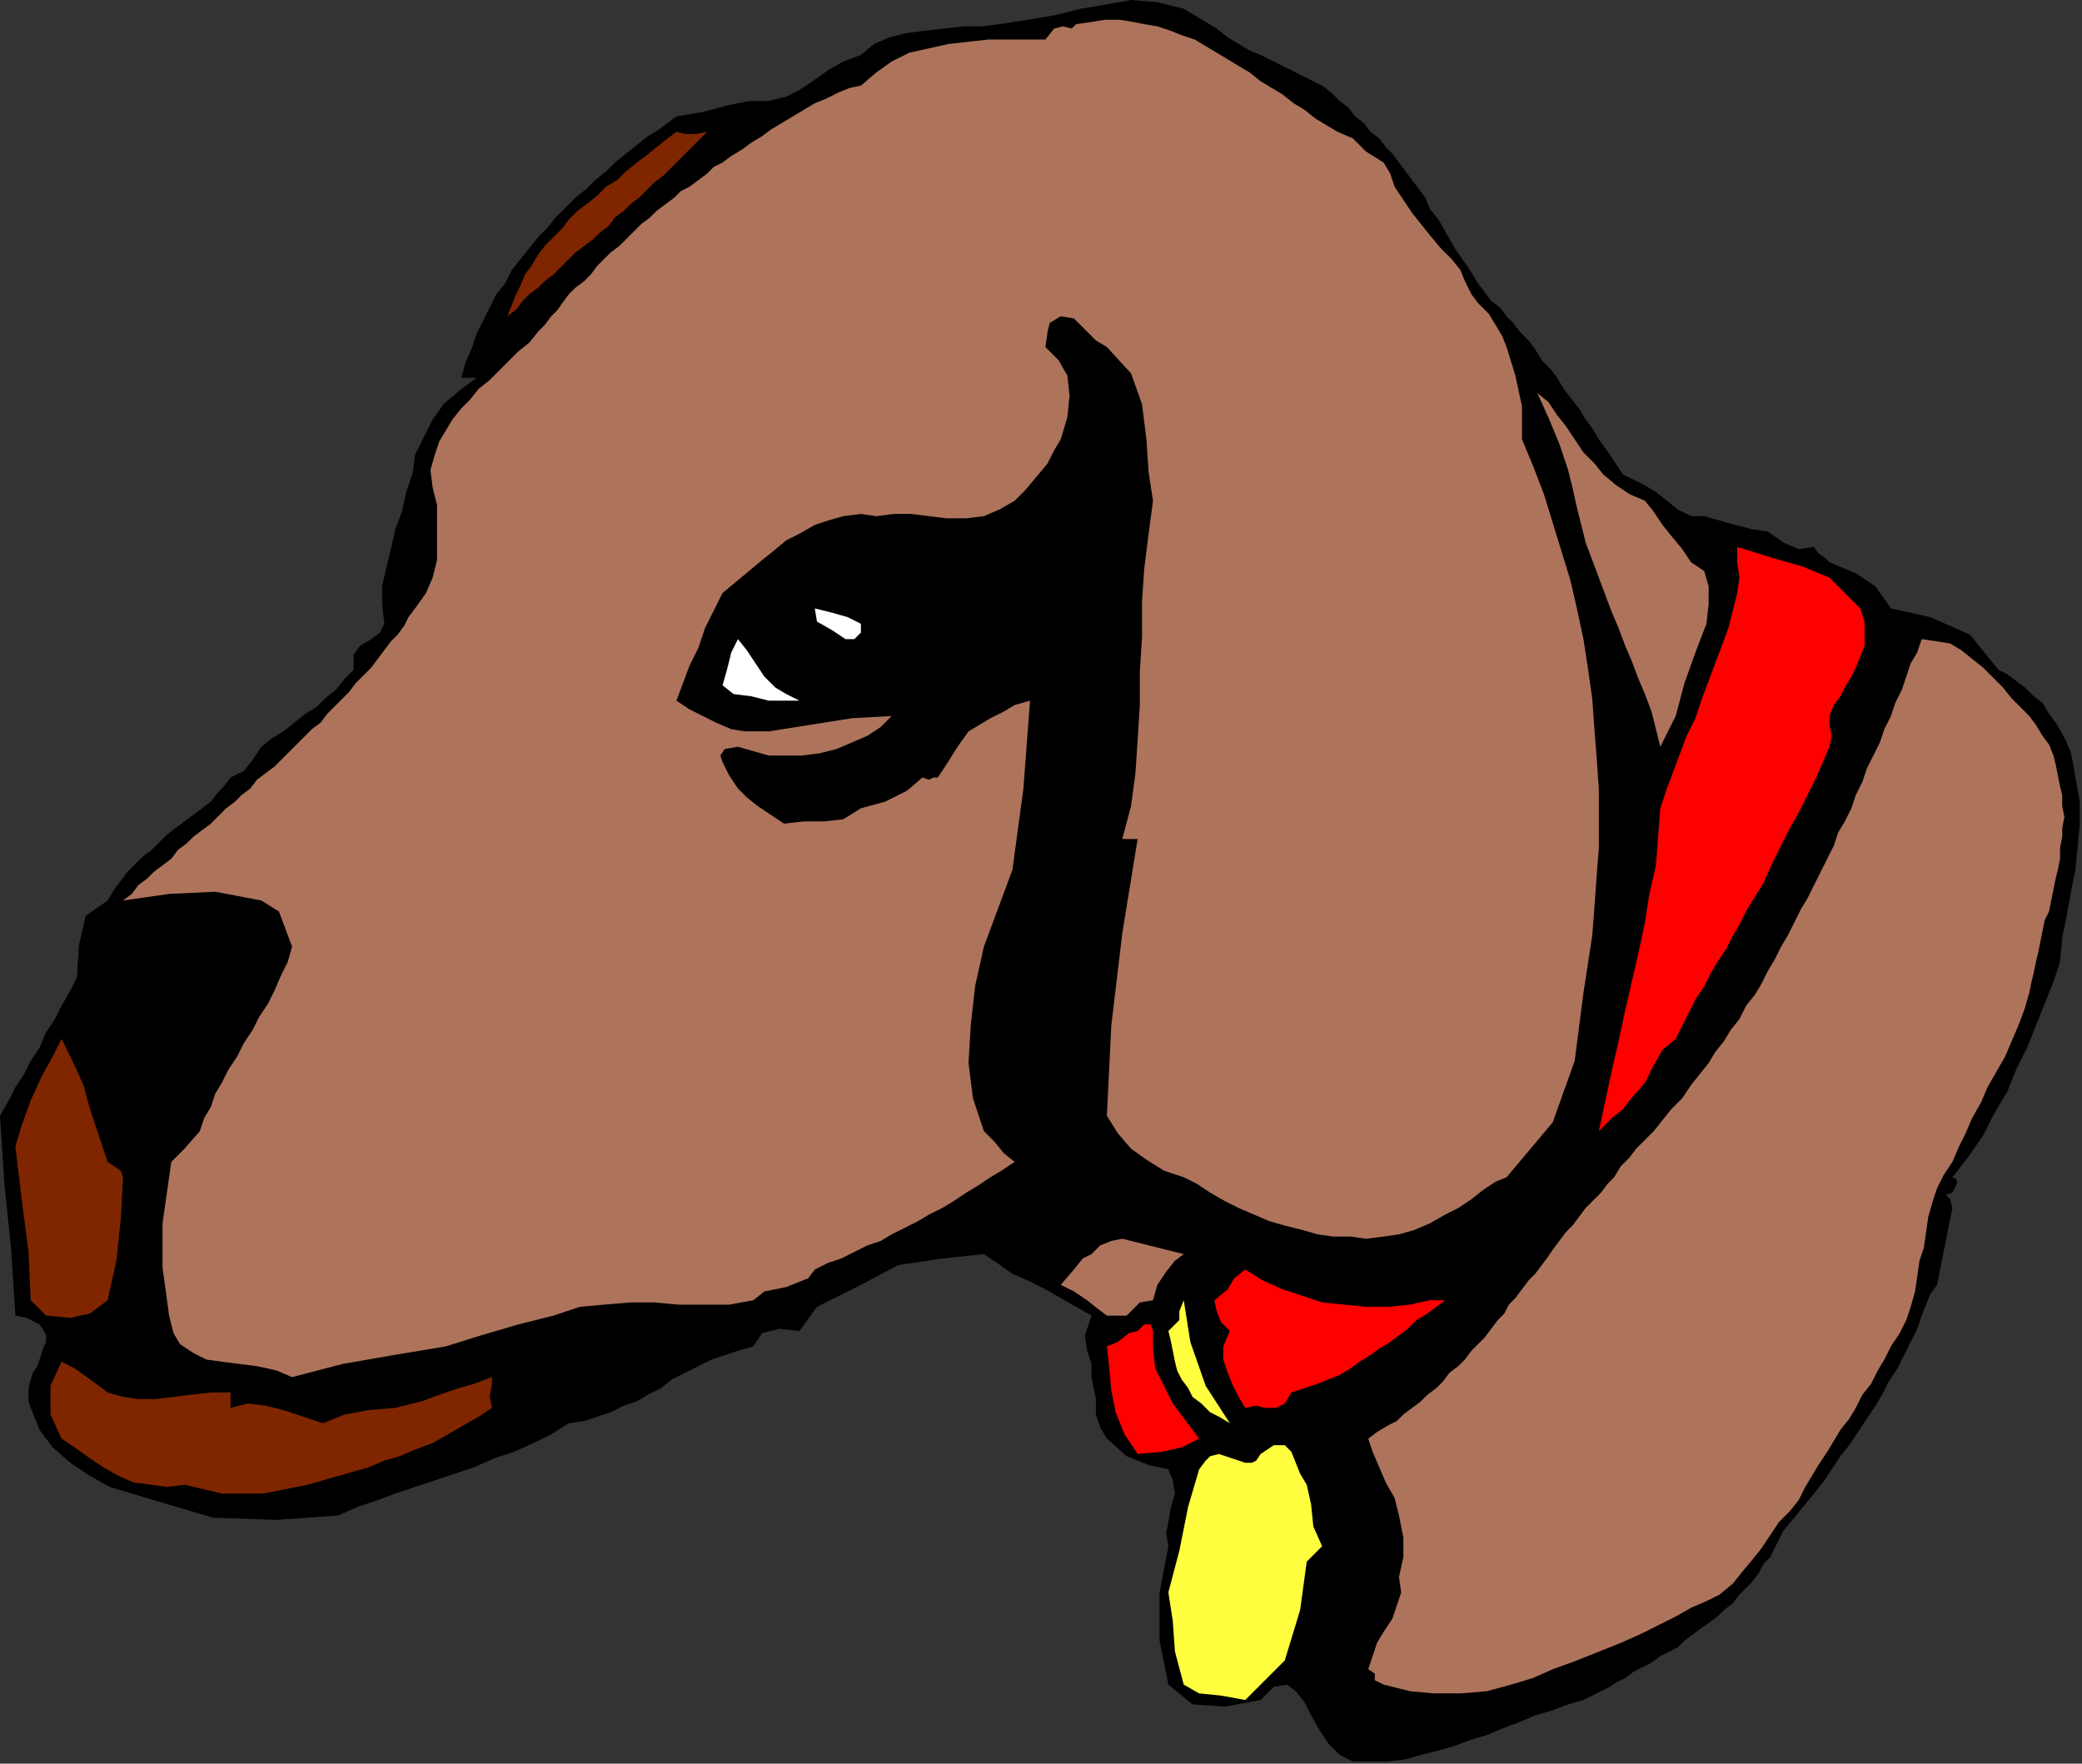 <?xml version="1.0" encoding="UTF-8" standalone="no"?>
<svg
   xmlns:dc="http://purl.org/dc/elements/1.1/"
   xmlns:cc="http://creativecommons.org/ns#"
   xmlns:rdf="http://www.w3.org/1999/02/22-rdf-syntax-ns#"
   xmlns:svg="http://www.w3.org/2000/svg"
   xmlns="http://www.w3.org/2000/svg"
   xmlns:sodipodi="http://sodipodi.sourceforge.net/DTD/sodipodi-0.dtd"
   xmlns:inkscape="http://www.inkscape.org/namespaces/inkscape"
   version="1.0"
   width="160.528mm"
   height="135.975mm"
   id="svg35"
   sodipodi:docname="ANSSG058.WMF">
  <rect width="100%" height="100%" fill="#333333" stroke="none"/>
  <sodipodi:namedview
     pagecolor="#ffffff"
     bordercolor="#666666"
     borderopacity="1"
     objecttolerance="10"
     gridtolerance="10"
     guidetolerance="10"
     inkscape:pageopacity="0"
     inkscape:pageshadow="2"
     inkscape:window-width="640"
     inkscape:window-height="480"
     id="namedview37" />
  <defs
     id="defs3">
    <pattern
       id="WMFhbasepattern"
       patternUnits="userSpaceOnUse"
       width="6"
       height="6"
       x="0"
       y="0" />
  </defs>
  <path
     style="fill:#000000;fill-rule:evenodd;fill-opacity:1;stroke:none;"
     d="  M 385.28,24.96   L 387.84,26.88   L 390.4,29.44   L 392.96,31.36   L 394.88,33.92   L 397.44,35.84   L 399.36,38.4   L 401.92,40.32   L 403.84,42.88   L 405.76,44.8   L 407.68,47.36   L 409.6,49.92   L 411.52,52.48   L 413.44,55.04   L 415.36,57.6   L 416.64,60.8   L 416.64,60.8   L 419.2,64   L 421.76,68.48   L 424.32,72.96   L 427.52,77.44   L 430.72,82.56   L 434.56,87.68   L 434.56,87.68   L 437.12,89.6   L 439.04,92.16   L 440.96,94.08   L 442.88,96.64   L 445.44,99.2   L 447.36,101.76   L 449.28,104.96   L 451.84,107.52   L 453.76,110.08   L 455.68,113.28   L 457.6,115.84   L 460.16,119.04   L 462.08,122.24   L 464,124.8   L 465.92,128   L 465.92,128   L 469.12,132.48   L 472.96,138.24   L 479.36,141.44   L 479.36,141.44   L 482.56,143.36   L 485.76,145.92   L 488.96,148.48   L 492.8,150.4   L 492.8,150.4   L 496.64,150.4   L 501.12,151.68   L 505.6,152.96   L 510.72,154.24   L 515.2,154.88   L 515.2,154.88   L 519.68,158.08   L 524.16,160   L 528.64,159.36   L 528.64,159.36   L 528.64,159.36   L 529.92,161.28   L 531.84,162.56   L 533.12,163.84   L 533.12,163.84   L 540.8,167.04   L 546.56,170.88   L 551.04,177.28   L 551.04,177.28   L 562.56,179.84   L 574.08,184.96   L 582.4,195.2   L 582.4,195.2   L 584.96,196.48   L 587.52,198.4   L 590.08,200.32   L 592.64,202.88   L 595.2,204.8   L 597.12,208   L 599.04,210.56   L 600.96,213.76   L 602.24,216.32   L 603.52,219.52   L 604.16,222.72   L 604.8,226.56   L 604.8,226.56   L 606.08,233.6   L 606.08,240   L 605.44,247.04   L 604.8,253.44   L 603.52,259.84   L 602.24,266.88   L 600.96,273.28   L 600.32,280.32   L 600.32,280.32   L 598.4,286.08   L 595.84,292.48   L 593.28,298.88   L 590.72,305.28   L 587.52,311.68   L 584.96,318.08   L 581.12,324.48   L 577.92,330.88   L 573.44,337.28   L 568.96,343.04   L 568.96,343.04   L 570.24,343.68   L 570.24,344.96   L 568.96,347.52   L 568.96,347.52   L 567.04,348.16   L 568.32,349.44   L 568.96,352   L 568.96,352   L 564.48,374.4   L 562.56,376.96   L 561.28,380.16   L 560,383.36   L 560,383.36   L 558.72,387.2   L 556.8,391.04   L 554.88,394.88   L 552.96,398.72   L 550.4,402.56   L 548.48,406.4   L 546.56,409.6   L 544,413.44   L 541.44,417.28   L 538.88,421.12   L 536.32,424.32   L 533.76,428.16   L 531.2,432   L 528.64,435.2   L 525.44,439.04   L 522.88,442.24   L 519.68,446.08   L 519.68,446.08   L 518.4,448.64   L 517.12,451.2   L 515.84,453.76   L 513.92,455.68   L 512.64,458.24   L 510.72,460.8   L 508.8,462.72   L 506.88,464.64   L 504.96,467.2   L 502.4,469.12   L 500.48,471.04   L 497.92,472.96   L 496,474.24   L 493.44,476.16   L 490.88,478.08   L 488.96,480   L 486.4,481.28   L 483.84,482.56   L 481.28,484.48   L 478.72,485.76   L 476.16,487.04   L 473.6,488.96   L 471.04,490.24   L 469.12,491.52   L 466.56,492.8   L 464,494.08   L 461.44,495.36   L 461.44,495.36   L 456.96,496.64   L 451.84,498.56   L 447.36,499.84   L 442.88,501.76   L 437.76,503.68   L 433.28,505.6   L 428.8,506.88   L 423.68,508.8   L 419.2,510.08   L 414.08,511.36   L 409.6,512.64   L 404.48,513.28   L 399.36,513.28   L 394.24,513.28   L 394.24,513.28   L 390.4,511.36   L 387.2,508.16   L 384.64,504.32   L 382.08,499.84   L 380.16,496   L 377.6,492.8   L 375.04,490.88   L 371.2,491.52   L 367.36,495.36   L 367.36,495.36   L 357.12,497.28   L 347.52,496.64   L 340.48,490.88   L 340.48,490.88   L 337.92,478.08   L 337.92,464   L 340.48,450.56   L 340.48,450.56   L 339.84,446.72   L 340.48,443.52   L 341.12,439.68   L 342.4,435.2   L 341.76,431.36   L 340.48,428.16   L 340.48,428.16   L 334.72,426.88   L 328.32,424.32   L 322.56,419.2   L 322.56,419.2   L 320.64,416   L 319.36,412.16   L 319.36,407.68   L 318.08,401.28   L 318.08,401.28   L 318.08,397.44   L 316.8,393.6   L 316.16,389.12   L 318.08,383.36   L 318.08,383.36   L 313.6,380.8   L 309.12,378.24   L 304.64,375.68   L 299.52,373.12   L 295.04,371.2   L 290.56,368   L 286.72,365.44   L 286.72,365.44   L 274.56,366.72   L 261.76,368.64   L 250.88,374.4   L 250.88,374.4   L 244.48,377.6   L 238.08,380.8   L 232.96,387.84   L 232.96,387.84   L 227.2,387.2   L 222.08,388.48   L 219.52,392.32   L 219.52,392.32   L 215.04,393.6   L 211.2,394.88   L 207.36,396.16   L 203.52,398.08   L 199.68,400   L 195.84,401.92   L 192.64,404.48   L 188.8,406.4   L 185.6,408.32   L 181.76,409.6   L 177.92,411.52   L 174.08,412.8   L 170.24,414.08   L 165.76,414.72   L 165.76,414.72   L 160.64,417.92   L 155.52,420.48   L 149.76,423.04   L 144,424.96   L 138.24,427.52   L 132.48,429.44   L 126.72,431.36   L 120.96,433.28   L 115.2,435.2   L 110.08,437.12   L 104.32,439.04   L 98.56,441.6   L 98.56,441.6   L 80.64,442.88   L 62.08,442.24   L 44.8,437.12   L 44.8,437.12   L 38.4,435.2   L 32,433.28   L 26.24,430.08   L 20.48,426.24   L 15.36,421.76   L 11.52,416.64   L 8.96,410.24   L 8.96,410.24   L 8.32,408.32   L 8.32,406.4   L 8.32,404.48   L 8.96,401.92   L 9.6,400   L 10.88,398.08   L 11.52,396.16   L 12.16,394.24   L 12.8,392.32   L 13.44,391.04   L 13.44,389.12   L 12.8,387.84   L 11.52,385.92   L 10.24,385.28   L 7.68,384   L 4.48,383.36   L 4.48,383.36   L 3.2,363.52   L 1.28,344.96   L 0,325.12   L 0,325.12   L 2.56,320.64   L 4.48,316.8   L 7.04,312.96   L 8.96,309.12   L 11.52,305.28   L 13.44,300.8   L 16,296.96   L 17.92,293.12   L 20.48,288.64   L 22.4,284.8   L 22.4,284.8   L 23.04,275.2   L 24.96,266.88   L 31.36,262.4   L 31.36,262.4   L 33.28,259.2   L 35.2,256.64   L 37.12,254.08   L 39.04,252.16   L 41.6,249.6   L 44.16,247.68   L 46.08,245.76   L 48.64,243.2   L 51.2,241.28   L 53.76,239.36   L 56.32,237.44   L 58.88,235.52   L 61.44,233.6   L 63.36,231.04   L 65.28,229.12   L 67.2,226.56   L 67.2,226.56   L 71.04,224.64   L 73.6,221.44   L 76.16,217.6   L 76.16,217.6   L 79.36,215.04   L 82.56,213.12   L 85.76,210.56   L 88.96,208   L 92.16,206.08   L 94.72,203.52   L 97.92,200.96   L 100.48,197.76   L 103.04,195.2   L 103.04,195.2   L 103.04,190.72   L 104.96,188.16   L 108.16,186.24   L 110.72,184.32   L 112,181.76   L 112,181.76   L 111.36,176   L 111.36,170.88   L 112.64,165.12   L 113.92,160   L 115.2,154.24   L 117.12,149.12   L 118.4,143.36   L 120.32,137.6   L 120.96,132.48   L 120.96,132.48   L 123.52,127.36   L 126.08,122.24   L 129.28,117.76   L 133.76,113.92   L 138.88,110.08   L 138.88,110.08   L 134.4,110.08   L 135.68,105.6   L 137.6,101.12   L 138.88,97.28   L 140.8,93.44   L 142.72,89.6   L 144.64,85.76   L 147.2,82.56   L 149.12,78.72   L 151.68,75.52   L 154.24,72.32   L 156.8,69.12   L 159.36,66.56   L 161.92,63.36   L 165.12,60.16   L 167.68,57.6   L 170.88,55.04   L 173.44,52.48   L 176.64,49.92   L 179.2,47.36   L 179.2,47.36   L 182.4,44.8   L 185.6,42.24   L 188.8,39.68   L 192,37.76   L 194.56,35.84   L 197.12,33.92   L 197.12,33.92   L 204.8,32.64   L 211.84,30.72   L 218.24,29.44   L 224,29.44   L 224,29.44   L 229.12,28.16   L 232.96,26.24   L 236.8,23.68   L 241.28,20.48   L 245.76,17.92   L 250.88,16   L 250.88,16   L 254.72,12.8   L 259.2,10.88   L 264.32,9.6   L 269.44,8.96   L 275.2,8.32   L 280.96,7.68   L 286.08,7.68   L 291.2,7.04   L 291.2,7.04   L 299.52,5.76   L 307.2,4.48   L 314.88,2.56   L 322.56,1.28   L 329.6,0   L 337.28,0.64   L 344.96,2.56   L 344.96,2.56   L 348.16,4.48   L 351.36,6.4   L 354.56,8.32   L 357.76,10.88   L 360.96,12.8   L 364.16,14.72   L 367.36,16   L 367.36,16   L 385.28,24.96  z "
     id="path5" />
  <path
     style="fill:#ad745b;fill-rule:evenodd;fill-opacity:1;stroke:none;"
     d="  M 389.76,38.4   L 394.24,40.32   L 398.08,44.16   L 403.2,47.36   L 403.2,47.36   L 405.12,50.56   L 406.4,54.4   L 408.96,58.24   L 411.52,62.08   L 414.08,65.28   L 416.64,68.48   L 419.84,72.32   L 423.04,75.52   L 425.6,78.72   L 425.6,78.72   L 426.88,81.92   L 428.8,85.76   L 430.72,88.32   L 433.92,91.52   L 435.84,94.72   L 437.76,97.92   L 439.04,101.12   L 439.04,101.12   L 441.6,109.44   L 443.52,118.4   L 443.52,128   L 443.52,128   L 446.72,135.68   L 449.92,144   L 452.48,152.32   L 455.04,160.64   L 457.6,168.96   L 459.52,177.28   L 461.44,186.24   L 462.72,194.56   L 464,203.52   L 464.64,212.48   L 465.28,220.8   L 465.92,229.76   L 465.92,238.08   L 465.92,247.04   L 465.28,255.36   L 464.64,264.32   L 464,272.64   L 462.72,280.96   L 461.44,289.28   L 461.44,289.28   L 458.88,309.12   L 452.48,327.04   L 439.04,343.04   L 439.04,343.04   L 435.84,344.32   L 432,346.88   L 428.8,349.44   L 424.96,352   L 421.12,353.92   L 416.64,356.48   L 416.64,356.48   L 412.16,358.4   L 407.68,359.68   L 403.2,360.32   L 398.08,360.96   L 393.6,360.32   L 388.48,360.32   L 384,359.68   L 379.52,358.4   L 374.4,357.12   L 369.92,355.84   L 365.44,353.92   L 360.96,352   L 357.12,350.08   L 352.64,347.52   L 348.8,344.96   L 344.96,343.04   L 344.96,343.04   L 339.2,341.12   L 334.08,337.92   L 329.6,334.72   L 325.76,330.24   L 322.56,325.12   L 322.56,325.12   L 323.84,298.88   L 327.04,272   L 331.52,244.48   L 331.52,244.48   L 327.04,244.48   L 329.6,234.88   L 330.88,225.28   L 331.52,215.68   L 332.16,205.44   L 332.16,195.84   L 332.8,185.6   L 332.8,175.36   L 333.44,165.76   L 334.72,155.52   L 336,145.92   L 336,145.92   L 334.72,137.6   L 334.08,128   L 332.8,117.76   L 329.6,108.8   L 322.56,101.12   L 322.56,101.12   L 319.36,99.2   L 316.16,96   L 312.96,92.8   L 309.12,92.16   L 309.12,92.16   L 305.92,94.08   L 305.28,96.64   L 304.64,101.12   L 304.64,101.12   L 308.48,104.96   L 311.04,109.44   L 311.68,115.2   L 311.04,121.6   L 309.12,128   L 309.12,128   L 307.2,131.2   L 305.28,135.04   L 302.08,138.88   L 298.88,142.72   L 295.68,145.92   L 291.2,148.48   L 286.72,150.4   L 286.72,150.4   L 281.6,151.04   L 275.84,151.04   L 270.72,150.4   L 265.6,149.76   L 260.48,149.76   L 255.36,150.4   L 255.36,150.4   L 250.88,149.76   L 245.76,150.4   L 241.28,151.68   L 237.44,152.96   L 232.96,155.52   L 229.12,157.44   L 225.28,160.64   L 222.08,163.2   L 218.24,166.4   L 214.4,169.6   L 210.56,172.8   L 210.56,172.8   L 208,177.92   L 205.44,183.04   L 203.52,188.8   L 200.96,193.92   L 199.04,199.04   L 197.12,204.16   L 197.12,204.16   L 200.96,206.72   L 204.8,208.64   L 208.64,210.56   L 213.12,212.48   L 216.96,213.12   L 220.8,213.12   L 224,213.12   L 224,213.12   L 236.16,211.2   L 248.32,209.28   L 259.84,208.64   L 259.84,208.64   L 256.64,211.84   L 252.8,214.4   L 248.32,216.32   L 243.84,218.24   L 238.72,219.52   L 233.6,220.16   L 229.12,220.16   L 224,220.16   L 219.52,218.88   L 215.04,217.6   L 215.04,217.6   L 211.2,218.24   L 209.92,220.16   L 210.56,222.08   L 210.56,222.08   L 212.48,225.92   L 215.04,229.76   L 217.6,232.32   L 220.8,234.88   L 224.64,237.44   L 228.48,240   L 228.48,240   L 234.24,239.36   L 240,239.36   L 245.76,238.72   L 250.88,235.52   L 250.88,235.52   L 257.92,233.6   L 264.32,230.4   L 268.8,226.56   L 268.8,226.56   L 270.72,227.2   L 272,226.56   L 273.28,226.56   L 273.28,226.56   L 275.84,222.72   L 279.04,217.6   L 282.24,213.12   L 282.24,213.12   L 285.44,211.2   L 288.64,209.28   L 292.48,207.36   L 295.68,205.44   L 300.16,204.16   L 300.16,204.16   L 298.24,229.76   L 295.04,253.44   L 286.72,275.84   L 286.72,275.84   L 284.16,287.36   L 282.88,298.88   L 282.24,309.76   L 283.52,320   L 286.72,329.6   L 286.72,329.6   L 289.92,332.8   L 292.48,336   L 295.68,338.56   L 295.68,338.56   L 291.84,341.12   L 288.64,343.04   L 284.8,345.6   L 281.6,347.52   L 277.76,350.08   L 274.56,352   L 270.72,353.92   L 267.52,355.84   L 263.68,357.76   L 259.84,359.68   L 256.64,361.6   L 252.8,362.88   L 248.96,364.8   L 245.12,366.72   L 241.28,368   L 237.44,369.92   L 237.44,369.92   L 235.52,372.48   L 232.32,373.76   L 229.12,375.04   L 225.92,375.68   L 222.72,376.32   L 219.52,378.88   L 219.52,378.88   L 212.48,380.16   L 205.44,380.16   L 197.76,380.16   L 190.72,379.52   L 183.68,379.52   L 176,380.16   L 168.96,380.8   L 161.28,383.36   L 161.28,383.36   L 151.04,385.92   L 140.16,389.12   L 129.92,392.32   L 129.92,392.32   L 114.56,394.88   L 99.84,397.44   L 85.12,401.28   L 85.12,401.28   L 80.64,399.36   L 74.88,398.08   L 69.76,397.44   L 64.64,396.8   L 60.16,396.16   L 56.32,394.24   L 52.48,391.68   L 50.56,388.48   L 49.28,383.36   L 49.28,383.36   L 47.36,369.28   L 47.36,356.48   L 49.28,343.04   L 49.28,343.04   L 49.28,343.04   L 49.92,338.56   L 53.76,334.72   L 58.24,329.6   L 58.24,329.6   L 59.52,325.76   L 61.44,322.56   L 62.72,318.72   L 64.64,315.52   L 66.56,311.68   L 69.12,307.84   L 71.04,304   L 73.6,300.16   L 75.52,296.32   L 78.08,292.48   L 80,288.64   L 81.92,284.16   L 83.84,280.32   L 85.12,275.84   L 85.12,275.84   L 83.2,270.72   L 81.28,265.6   L 76.16,262.4   L 76.16,262.4   L 62.72,259.84   L 49.28,260.48   L 35.84,262.4   L 35.84,262.4   L 38.4,260.48   L 40.32,257.92   L 42.88,256   L 44.8,254.08   L 47.36,252.16   L 49.92,250.24   L 51.84,247.68   L 54.4,245.76   L 56.32,243.84   L 58.88,241.92   L 61.44,240   L 63.36,238.08   L 65.92,235.52   L 68.48,233.6   L 70.4,231.68   L 72.96,229.76   L 74.88,227.2   L 77.44,225.28   L 80,223.36   L 81.92,221.44   L 84.48,218.88   L 86.4,216.96   L 88.96,214.4   L 90.88,212.48   L 93.44,210.56   L 95.36,208   L 97.28,206.08   L 99.84,203.52   L 101.76,201.6   L 103.68,199.04   L 106.24,196.48   L 108.16,194.56   L 110.08,192   L 112,189.44   L 113.92,186.88   L 115.84,184.96   L 117.76,182.4   L 119.04,179.84   L 120.96,177.28   L 120.96,177.28   L 124.16,172.8   L 126.08,168.32   L 127.36,163.2   L 127.36,158.08   L 127.36,152.32   L 127.36,147.2   L 126.08,142.08   L 125.44,136.96   L 125.44,136.96   L 126.72,132.48   L 128,128.64   L 129.92,125.44   L 131.84,122.24   L 134.4,119.04   L 136.96,116.48   L 139.52,113.28   L 142.72,110.72   L 145.28,108.16   L 148.48,104.96   L 151.04,102.4   L 154.24,99.84   L 156.8,96.64   L 156.8,96.64   L 158.72,94.72   L 160.64,92.16   L 162.56,90.24   L 163.84,88.32   L 165.76,85.76   L 167.68,83.84   L 170.24,81.92   L 172.16,80   L 174.08,77.44   L 176,75.52   L 177.92,73.6   L 180.48,71.68   L 182.4,69.76   L 184.96,67.2   L 186.88,65.28   L 189.44,63.36   L 191.36,61.44   L 193.92,59.52   L 196.48,57.6   L 198.4,55.68   L 200.96,54.4   L 203.52,52.48   L 206.08,50.56   L 208,48.64   L 210.56,47.36   L 210.56,47.36   L 213.12,45.44   L 216.32,43.52   L 218.88,41.6   L 222.08,39.68   L 224.64,37.76   L 227.84,35.84   L 231.04,33.92   L 234.24,32   L 237.44,30.08   L 240.64,28.8   L 244.48,26.88   L 247.68,25.6   L 250.88,24.96   L 250.88,24.96   L 255.36,21.12   L 259.84,17.92   L 264.96,15.36   L 270.72,14.08   L 276.48,12.8   L 282.24,12.16   L 288,11.52   L 293.76,11.52   L 299.52,11.52   L 304.64,11.52   L 304.64,11.52   L 307.2,8.32   L 309.76,7.68   L 312.32,8.32   L 313.6,7.04   L 313.6,7.04   L 318.08,6.4   L 321.92,5.76   L 326.4,5.76   L 330.24,6.4   L 333.44,7.04   L 337.28,7.68   L 341.12,8.96   L 344.32,10.24   L 348.16,11.52   L 351.36,13.44   L 354.56,15.36   L 357.76,17.28   L 360.96,19.2   L 364.16,21.12   L 367.36,23.68   L 370.56,25.6   L 373.76,27.52   L 376.96,30.08   L 380.16,32   L 383.36,34.56   L 386.56,36.48   L 389.76,38.4  z "
     id="path7" />
  <path
     style="fill:#7f2600;fill-rule:evenodd;fill-opacity:1;stroke:none;"
     d="  M 206.08,38.4   L 204.16,40.32   L 201.6,42.88   L 199.68,44.8   L 197.76,46.72   L 195.2,49.28   L 193.28,51.2   L 190.72,53.12   L 188.8,55.04   L 186.24,57.6   L 183.68,59.52   L 181.76,61.44   L 179.2,63.36   L 177.28,65.92   L 174.72,67.84   L 172.8,69.76   L 170.24,71.68   L 167.68,73.6   L 165.76,75.52   L 163.2,78.08   L 161.28,80   L 158.72,81.92   L 156.8,83.84   L 154.24,85.76   L 152.32,87.68   L 150.4,90.24   L 147.84,92.16   L 147.84,92.16   L 149.12,88.96   L 150.4,85.76   L 151.68,83.2   L 152.96,80   L 154.88,77.44   L 156.8,74.24   L 158.72,71.68   L 161.28,69.12   L 163.84,66.56   L 165.76,64   L 168.32,61.44   L 170.88,59.52   L 174.08,56.96   L 176.64,54.4   L 179.84,52.48   L 182.4,49.92   L 185.6,47.36   L 188.16,45.44   L 191.36,42.88   L 194.56,40.32   L 197.12,38.4   L 197.12,38.4   L 199.68,39.04   L 202.88,39.04   L 206.08,38.4  z "
     id="path9" />
  <path
     style="fill:#ad745b;fill-rule:evenodd;fill-opacity:1;stroke:none;"
     d="  M 479.36,145.92   L 481.92,149.12   L 484.48,152.96   L 487.04,156.16   L 490.24,160   L 492.8,163.84   L 492.8,163.84   L 496.64,166.4   L 497.92,170.88   L 497.92,176   L 497.28,181.76   L 497.28,181.76   L 494.08,190.08   L 490.88,199.04   L 488.32,208.64   L 483.84,217.6   L 483.84,217.6   L 482.56,212.48   L 481.28,207.36   L 479.36,202.24   L 477.44,197.76   L 475.52,192.64   L 473.6,188.16   L 471.68,183.04   L 469.76,178.56   L 467.84,173.44   L 465.92,168.32   L 464,163.2   L 462.08,158.08   L 460.8,152.96   L 459.52,147.84   L 458.24,142.08   L 456.96,136.96   L 456.96,136.96   L 454.4,129.28   L 451.2,121.6   L 448,114.56   L 448,114.56   L 451.2,117.12   L 453.76,120.96   L 456.32,124.16   L 458.88,128   L 461.44,131.84   L 464.64,135.04   L 467.2,138.24   L 471.04,141.44   L 474.88,144   L 479.36,145.92  z "
     id="path11" />
  <path
     style="fill:#ff0000;fill-rule:evenodd;fill-opacity:1;stroke:none;"
     d="  M 533.12,168.32   L 542.08,177.28   L 543.36,181.12   L 543.36,184.96   L 543.36,188.16   L 542.08,191.36   L 540.8,194.56   L 539.52,197.12   L 537.6,200.32   L 536.32,202.88   L 534.4,205.44   L 533.12,208.64   L 533.12,208.64   L 533.12,211.2   L 533.76,214.4   L 533.12,217.6   L 533.12,217.6   L 531.2,222.08   L 529.28,226.56   L 526.72,231.68   L 524.16,236.8   L 521.6,241.28   L 519.04,246.4   L 516.48,251.52   L 513.92,257.28   L 510.72,262.4   L 510.72,262.4   L 508.8,265.6   L 506.88,269.44   L 504.96,272.64   L 503.04,276.48   L 500.48,280.32   L 498.56,283.52   L 496.64,287.36   L 494.08,291.2   L 492.16,295.04   L 490.24,298.88   L 488.32,302.72   L 488.32,302.72   L 484.48,305.92   L 481.92,310.4   L 479.36,315.52   L 474.88,320.64   L 474.88,320.64   L 472.96,323.2   L 469.76,325.76   L 465.92,329.6   L 465.92,329.6   L 467.84,320.64   L 469.76,311.68   L 471.68,303.36   L 473.6,294.4   L 475.52,286.08   L 477.44,277.76   L 479.36,268.8   L 480.64,260.48   L 482.56,252.16   L 483.2,243.84   L 483.84,235.52   L 483.84,235.52   L 485.76,229.76   L 487.68,224.64   L 489.6,219.52   L 491.52,214.4   L 494.08,209.28   L 496,203.52   L 497.92,198.4   L 499.84,193.28   L 501.76,188.16   L 503.68,183.04   L 504.96,177.92   L 506.24,172.8   L 506.24,172.8   L 506.88,168.32   L 506.24,163.84   L 506.24,159.36   L 506.24,159.36   L 516.48,162.56   L 525.44,165.12   L 533.12,168.32  z "
     id="path13" />
  <path
     style="fill:#ffffff;fill-rule:evenodd;fill-opacity:1;stroke:none;"
     d="  M 250.88,181.76   L 250.88,184.32   L 248.96,186.24   L 246.4,186.24   L 246.4,186.24   L 246.4,186.24   L 242.56,183.68   L 238.08,181.12   L 237.44,177.28   L 237.44,177.28   L 242.56,178.56   L 247.04,179.84   L 250.88,181.76  z "
     id="path15" />
  <path
     style="fill:#ad745b;fill-rule:evenodd;fill-opacity:1;stroke:none;"
     d="  M 591.36,208.64   L 593.28,211.2   L 595.2,214.4   L 597.12,216.96   L 598.4,220.16   L 599.04,222.72   L 599.68,225.92   L 600.32,229.12   L 600.96,231.68   L 600.96,234.88   L 601.6,238.08   L 600.96,241.28   L 600.96,243.84   L 600.32,247.04   L 600.32,250.24   L 599.68,253.44   L 599.04,256   L 598.4,259.2   L 597.76,262.4   L 597.12,265.6   L 595.84,268.16   L 595.2,271.36   L 594.56,274.56   L 593.92,277.76   L 593.28,280.32   L 592.64,283.52   L 592,286.08   L 591.36,289.28   L 591.36,289.28   L 590.08,293.76   L 588.16,298.88   L 586.24,303.36   L 584.32,307.84   L 581.76,312.32   L 579.2,316.8   L 577.28,321.28   L 574.72,325.76   L 572.8,330.24   L 570.88,334.08   L 568.96,338.56   L 568.96,338.56   L 566.4,342.4   L 564.48,346.24   L 563.2,350.08   L 561.92,354.56   L 561.28,359.04   L 560.64,363.52   L 559.36,367.36   L 558.72,371.84   L 558.08,376.32   L 556.8,380.8   L 555.52,384.64   L 553.6,388.48   L 551.04,392.32   L 551.04,392.32   L 549.12,396.16   L 547.2,399.36   L 545.28,403.2   L 542.72,406.4   L 540.8,410.24   L 538.88,413.44   L 536.32,416.64   L 534.4,419.84   L 532.48,423.04   L 529.92,426.88   L 528,430.08   L 526.08,433.28   L 524.16,437.12   L 524.16,437.12   L 521.6,440.32   L 518.4,443.52   L 515.84,447.36   L 513.28,451.2   L 510.72,454.4   L 507.52,458.24   L 504.96,461.44   L 501.12,464.64   L 497.28,466.56   L 492.8,468.48   L 492.8,468.48   L 488.32,471.04   L 483.2,473.6   L 478.08,476.16   L 472.32,478.72   L 465.92,481.28   L 459.52,483.84   L 452.48,486.4   L 452.48,486.4   L 446.72,488.96   L 440.32,490.88   L 433.28,492.8   L 425.6,493.44   L 417.92,493.44   L 410.88,492.8   L 403.2,490.88   L 403.2,490.88   L 400.64,489.6   L 400.64,487.68   L 398.72,486.4   L 398.72,486.4   L 400,482.56   L 401.28,478.72   L 403.2,475.52   L 405.76,471.68   L 407.04,467.84   L 408.32,464   L 407.68,459.52   L 407.68,459.52   L 408.96,453.76   L 408.96,448   L 407.68,441.6   L 407.68,441.6   L 406.4,436.48   L 403.84,432   L 401.92,427.52   L 400,423.04   L 398.72,419.2   L 398.72,419.2   L 401.28,417.28   L 404.48,415.36   L 407.04,414.08   L 408.96,412.16   L 411.52,410.24   L 414.08,408.32   L 416,406.4   L 418.56,404.48   L 420.48,402.56   L 422.4,400   L 424.96,398.08   L 426.88,396.16   L 428.8,393.6   L 430.72,391.68   L 432.64,389.76   L 434.56,387.2   L 436.48,384.64   L 438.4,382.72   L 439.68,380.16   L 441.6,378.24   L 443.52,375.68   L 445.44,373.12   L 447.36,371.2   L 449.28,368.64   L 451.2,366.08   L 452.48,364.16   L 454.4,361.6   L 456.32,359.04   L 458.24,357.12   L 460.16,354.56   L 462.08,352   L 464,350.08   L 466.56,347.52   L 468.48,344.96   L 470.4,343.04   L 470.4,343.04   L 472.32,339.84   L 474.88,337.28   L 476.8,334.72   L 479.36,332.16   L 481.92,329.6   L 484.48,326.4   L 487.04,323.2   L 490.24,320   L 492.8,316.16   L 492.8,316.16   L 495.36,312.96   L 497.92,309.76   L 499.84,306.56   L 502.4,303.36   L 504.32,300.16   L 506.88,296.96   L 508.8,293.12   L 511.36,289.92   L 513.28,286.72   L 515.2,282.88   L 517.12,279.68   L 519.04,275.84   L 520.96,272.64   L 522.88,268.8   L 524.8,264.96   L 526.72,261.76   L 528.64,257.92   L 530.56,254.08   L 532.48,250.24   L 534.4,246.4   L 535.68,242.56   L 537.6,239.36   L 539.52,235.52   L 540.8,231.68   L 542.72,227.84   L 544,224   L 545.92,220.16   L 547.84,216.32   L 549.12,212.48   L 551.04,208.64   L 552.32,204.8   L 554.24,200.96   L 555.52,197.12   L 556.8,193.28   L 558.72,190.08   L 560,186.24   L 560,186.24   L 564.48,186.88   L 568.32,187.52   L 571.52,189.44   L 574.72,192   L 577.92,194.56   L 581.12,197.76   L 583.68,200.32   L 586.24,203.52   L 588.8,206.08   L 591.36,208.64  z "
     id="path17" />
  <path
     style="fill:#ffffff;fill-rule:evenodd;fill-opacity:1;stroke:none;"
     d="  M 232.96,204.16   L 232.96,204.16   L 224,204.16   L 224,204.16   L 218.88,202.88   L 213.76,202.24   L 210.56,199.68   L 210.56,199.68   L 211.84,195.2   L 213.12,190.08   L 215.04,186.24   L 215.04,186.24   L 217.6,189.44   L 220.16,193.28   L 222.72,197.12   L 225.92,200.32   L 229.12,202.24   L 232.96,204.16  z "
     id="path19" />
  <path
     style="fill:#7f2600;fill-rule:evenodd;fill-opacity:1;stroke:none;"
     d="  M 31.36,338.56   L 33.28,339.84   L 35.2,341.12   L 35.84,343.04   L 35.84,343.04   L 35.2,355.2   L 33.92,367.36   L 31.36,378.88   L 31.36,378.88   L 26.24,382.72   L 20.48,384   L 13.44,383.36   L 13.44,383.36   L 8.96,378.88   L 8.32,364.8   L 6.4,350.08   L 4.48,334.08   L 4.48,334.08   L 6.4,327.68   L 8.96,320.64   L 12.16,313.6   L 15.36,307.84   L 17.92,302.72   L 17.92,302.72   L 21.12,309.12   L 24.32,316.16   L 26.24,323.2   L 28.8,330.88   L 31.36,338.56  z "
     id="path21" />
  <path
     style="fill:#ad745b;fill-rule:evenodd;fill-opacity:1;stroke:none;"
     d="  M 344.96,365.44   L 342.4,367.36   L 339.84,370.56   L 337.28,374.4   L 336,378.88   L 336,378.88   L 332.16,379.52   L 328.32,383.36   L 322.56,383.36   L 322.56,383.36   L 320,381.44   L 316.8,378.88   L 312.96,376.32   L 309.12,374.4   L 309.12,374.4   L 312.96,369.92   L 315.52,366.72   L 318.08,365.44   L 318.08,365.44   L 320.64,362.88   L 323.84,361.6   L 327.04,360.96   L 327.04,360.96   L 344.96,365.44  z "
     id="path23" />
  <path
     style="fill:#ff0000;fill-rule:evenodd;fill-opacity:1;stroke:none;"
     d="  M 416.64,378.88   L 421.12,378.88   L 418.56,380.8   L 416,382.72   L 412.8,384.64   L 410.24,387.2   L 407.68,389.12   L 405.12,391.04   L 401.92,392.96   L 399.36,394.88   L 396.16,396.8   L 393.6,398.72   L 390.4,400.64   L 387.2,401.92   L 384,403.2   L 380.16,404.48   L 376.32,405.76   L 376.32,405.76   L 374.4,408.96   L 371.84,410.24   L 368.64,410.24   L 366.08,409.6   L 362.88,410.24   L 362.88,410.24   L 360.96,407.04   L 359.04,403.2   L 357.76,400   L 356.48,396.16   L 356.48,392.32   L 358.4,387.84   L 358.4,387.84   L 355.84,385.28   L 354.56,382.08   L 353.92,378.88   L 353.92,378.88   L 357.76,375.68   L 359.68,372.48   L 362.88,369.92   L 362.88,369.92   L 368,373.12   L 373.76,375.68   L 379.52,377.6   L 385.28,379.52   L 391.68,380.16   L 398.08,380.8   L 404.48,380.8   L 410.88,380.16   L 416.64,378.88  z "
     id="path25" />
  <path
     style="fill:#ffff3f;fill-rule:evenodd;fill-opacity:1;stroke:none;"
     d="  M 358.4,414.72   L 358.4,414.72   L 355.2,412.8   L 352.64,411.52   L 350.08,408.96   L 347.52,407.04   L 346.24,404.48   L 344.32,401.92   L 343.04,399.36   L 342.4,396.8   L 341.76,393.6   L 341.12,390.4   L 340.48,387.84   L 340.48,387.84   L 343.68,384.64   L 343.68,382.08   L 344.96,378.88   L 344.96,378.88   L 346.88,391.04   L 351.36,403.84   L 358.4,414.72  z "
     id="path27" />
  <path
     style="fill:#ff0000;fill-rule:evenodd;fill-opacity:1;stroke:none;"
     d="  M 336,387.84   L 336,392.96   L 336.64,398.72   L 339.2,403.84   L 341.76,408.96   L 345.6,414.08   L 349.44,419.2   L 349.44,419.2   L 344.32,421.76   L 338.56,423.04   L 331.52,423.68   L 331.52,423.68   L 327.68,417.92   L 325.12,411.52   L 323.84,405.12   L 323.2,398.08   L 322.56,392.32   L 322.56,392.32   L 325.76,391.04   L 328.96,388.48   L 331.52,387.84   L 331.52,387.84   L 333.44,385.92   L 335.36,385.92   L 336,387.84  z "
     id="path29" />
  <path
     style="fill:#7f2600;fill-rule:evenodd;fill-opacity:1;stroke:none;"
     d="  M 31.36,405.76   L 35.84,407.04   L 40.32,407.68   L 45.44,407.68   L 50.56,407.04   L 55.68,406.4   L 61.44,405.76   L 67.2,405.76   L 67.2,405.76   L 67.2,410.24   L 72.32,408.96   L 77.44,409.6   L 82.56,410.88   L 88.32,412.8   L 94.08,414.72   L 94.08,414.72   L 100.48,412.16   L 107.52,410.88   L 115.2,410.24   L 122.88,408.32   L 129.92,405.76   L 129.92,405.76   L 133.76,404.48   L 138.24,403.2   L 143.36,401.28   L 143.36,401.28   L 143.36,403.2   L 142.72,407.04   L 143.36,410.24   L 143.36,410.24   L 139.52,412.8   L 135.04,415.36   L 130.56,417.92   L 126.08,420.48   L 120.96,422.4   L 116.48,424.32   L 112,425.6   L 107.52,427.52   L 103.04,428.8   L 98.56,430.08   L 94.08,431.36   L 89.6,432.64   L 89.6,432.64   L 76.8,435.2   L 64.64,435.2   L 53.76,432.64   L 53.76,432.64   L 48.64,433.28   L 44.16,432.64   L 39.04,432   L 34.56,430.08   L 30.08,427.52   L 26.24,424.96   L 21.76,421.76   L 17.92,419.2   L 17.92,419.2   L 14.72,412.16   L 14.72,403.84   L 17.92,396.8   L 17.92,396.8   L 21.76,398.72   L 26.24,401.92   L 31.36,405.76  z "
     id="path31" />
  <path
     style="fill:#ffff3f;fill-rule:evenodd;fill-opacity:1;stroke:none;"
     d="  M 380.8,432.64   L 382.08,438.4   L 382.72,444.8   L 385.28,450.56   L 385.28,450.56   L 380.8,455.04   L 378.88,469.12   L 374.4,483.84   L 362.88,495.36   L 362.88,495.36   L 355.84,494.08   L 349.44,493.44   L 344.96,490.88   L 344.96,490.88   L 342.4,481.28   L 341.76,472.32   L 340.48,464   L 340.48,464   L 343.68,451.84   L 346.24,439.04   L 349.44,428.16   L 349.44,428.16   L 351.36,425.6   L 352.64,424.32   L 355.2,423.68   L 357.12,424.32   L 359.04,424.96   L 360.96,425.6   L 362.88,426.24   L 364.8,426.24   L 366.08,425.6   L 367.36,423.68   L 367.36,423.68   L 371.2,421.12   L 374.4,421.12   L 376.32,423.04   L 377.6,426.24   L 378.88,429.44   L 380.8,432.64  z "
     id="path33" />
</svg>
